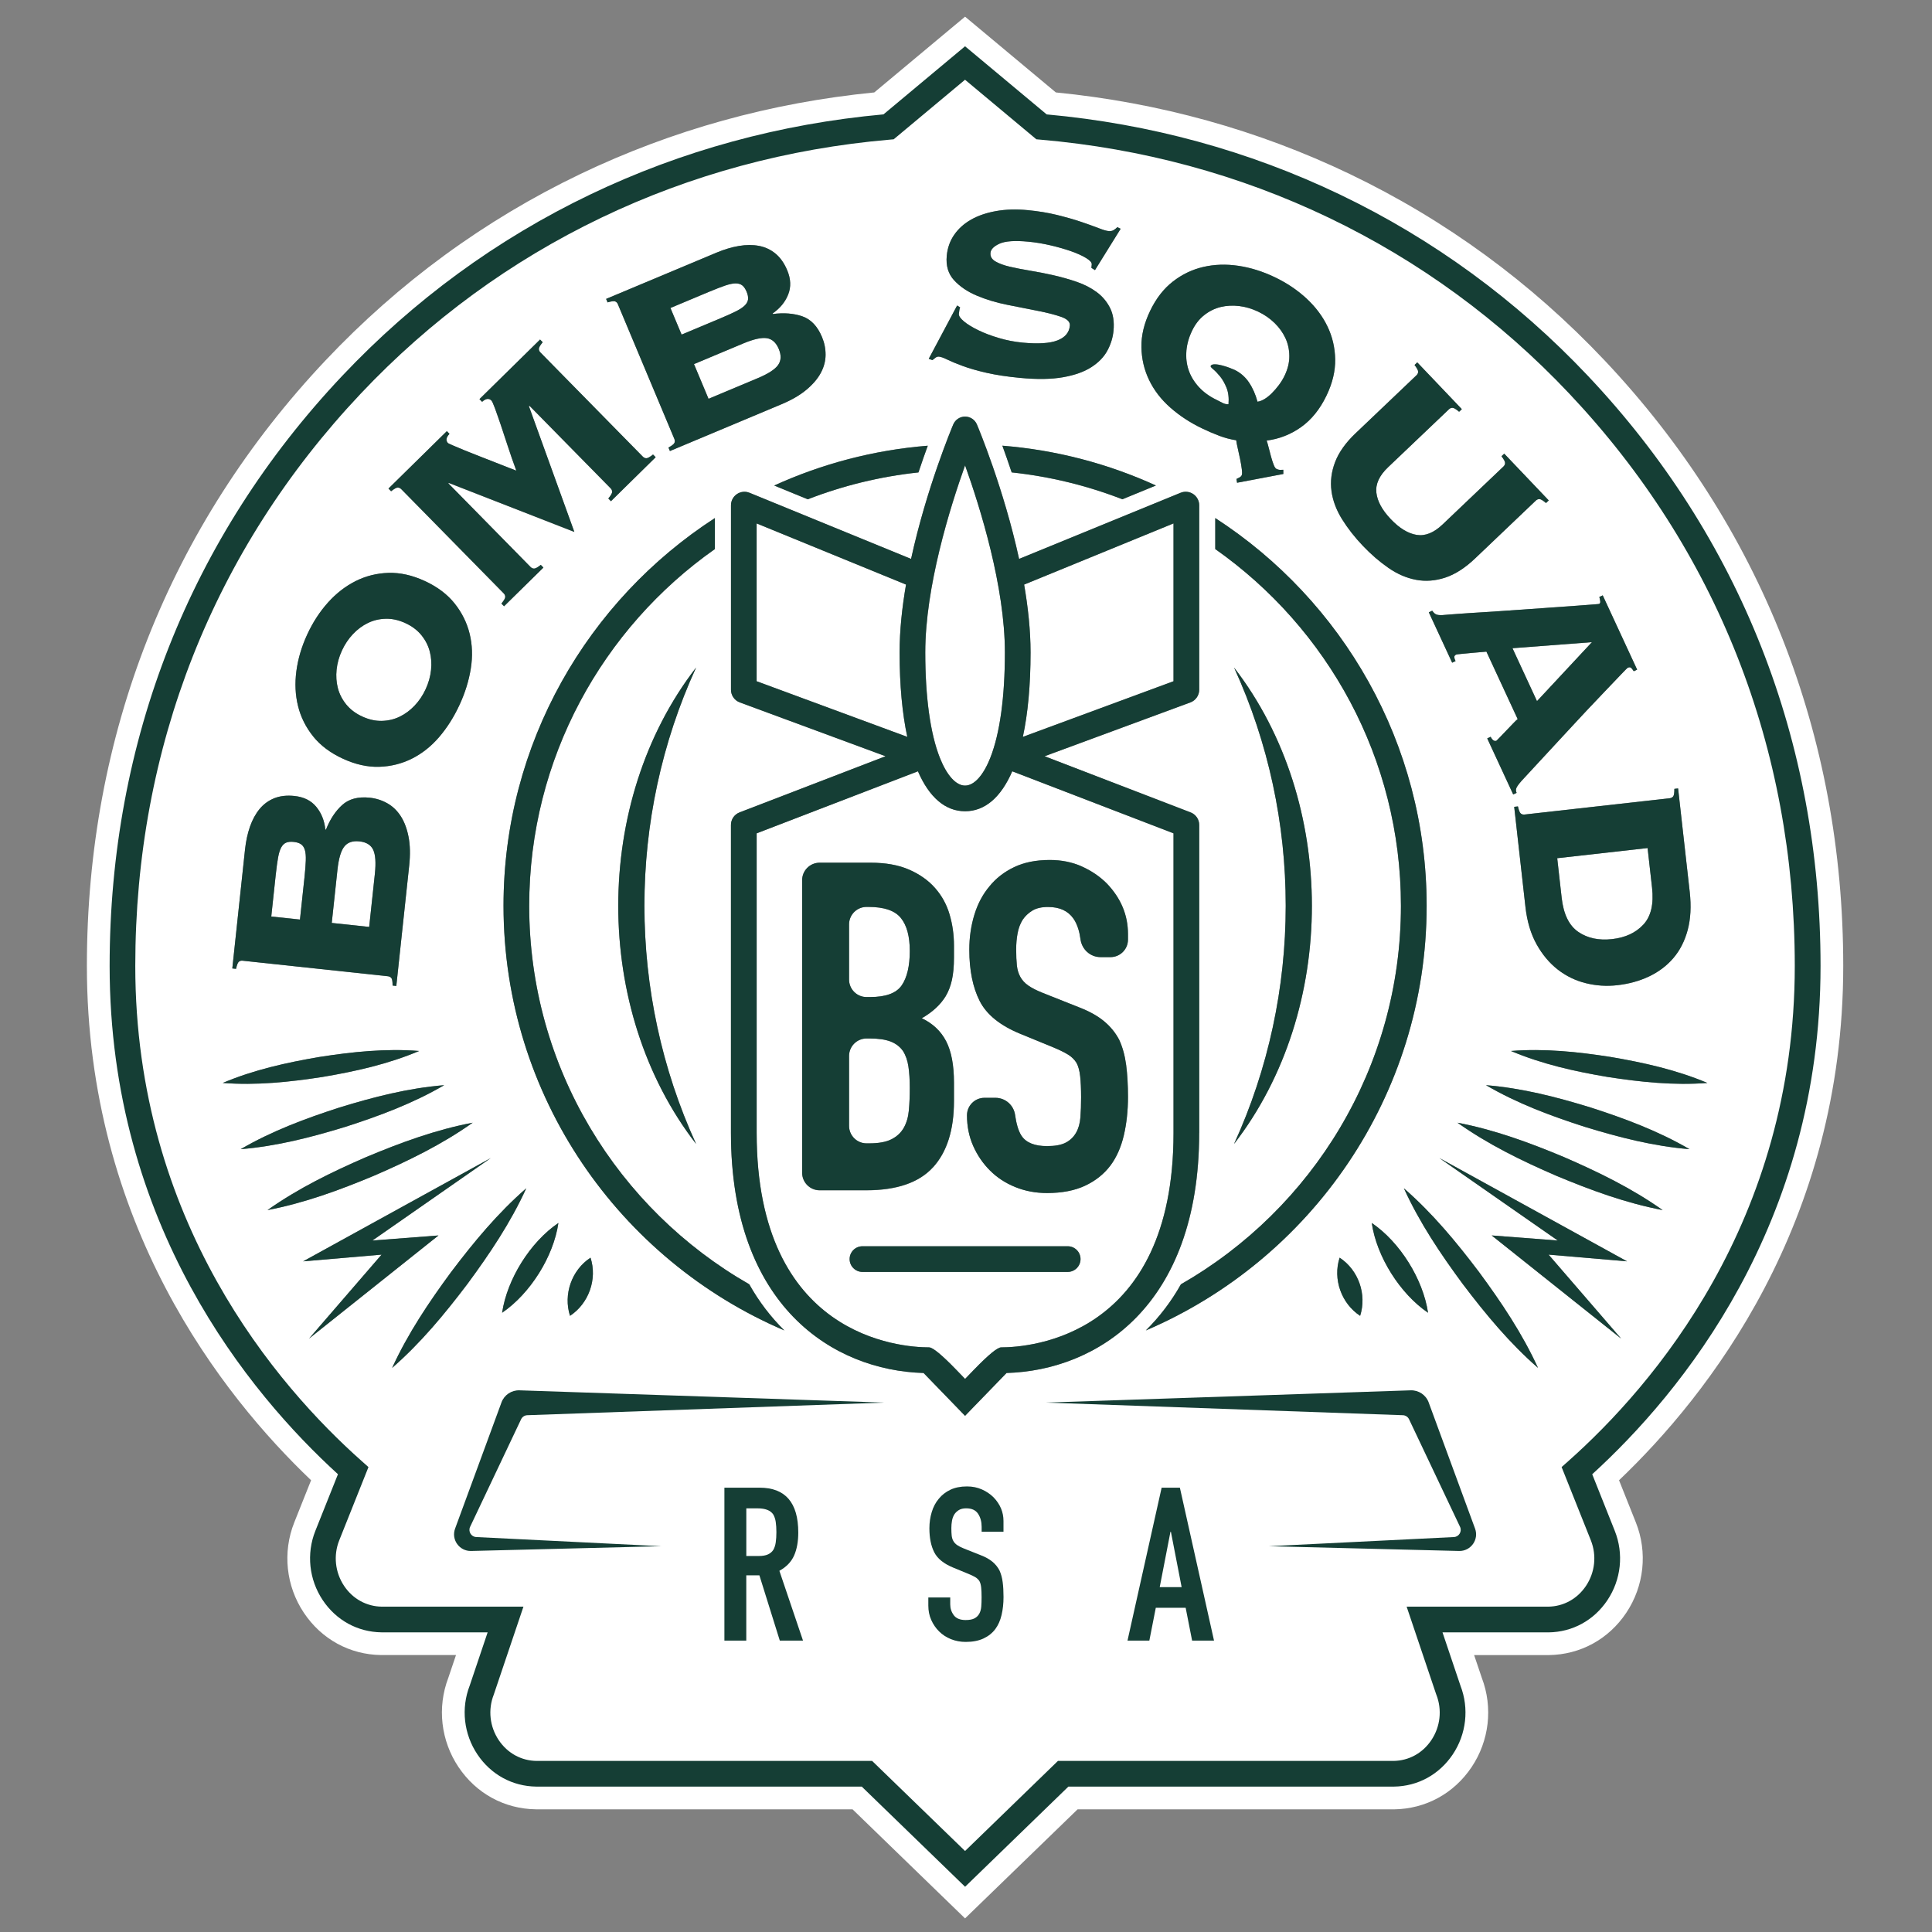 <?xml version="1.0" encoding="UTF-8"?>
<svg id="Layer_1" data-name="Layer 1" xmlns="http://www.w3.org/2000/svg" viewBox="0 0 595.28 595.28">
  <rect x="0" y="0" width="595.28" height="595.28" fill="#808080" stroke="none"/>
  <defs>
    <style>
      .cls-1 {
        fill: #153e35;
      }

      .cls-1, .cls-2 {
        stroke-width: 0px;
      }

      .cls-2 {
        fill: #fff;
      }
    </style>
  </defs>
  <path class="cls-2" d="M267.85,352.29c2.93,0,5.22-.42,6.87-1.28,1.65-.85,2.91-2.03,3.76-3.54.85-1.51,1.37-3.31,1.56-5.39.19-2.08.28-4.35.28-6.8s-.14-4.77-.42-6.66c-.29-1.89-.85-3.5-1.7-4.82-.95-1.32-2.22-2.29-3.83-2.9-1.61-.61-3.73-.92-6.38-.92h-.99c-2.97,0-5.39,2.41-5.39,5.39v21.54c0,2.97,2.41,5.39,5.39,5.39h.85Z"/>
  <path class="cls-2" d="M267,307.21h1.13c4.82,0,8.06-1.2,9.71-3.61,1.65-2.41,2.48-5.93,2.48-10.56s-.92-7.93-2.76-10.2c-1.84-2.27-5.18-3.4-9.99-3.4h-.57c-2.97,0-5.39,2.41-5.39,5.39v17.01c0,2.97,2.41,5.39,5.39,5.39Z"/>
  <path class="cls-2" d="M277.18,201.03c0-6.78.77-13.9,1.98-20.91l-46.03-18.84v48.62l46.42,17.14c-1.55-7.2-2.37-15.93-2.37-26.01Z"/>
  <path class="cls-2" d="M297.36,242.05c2.8,0,5.63-3.14,7.79-8.6,2.93-7.43,4.48-18.64,4.48-32.42,0-20.22-7.57-44.51-12.26-57.63-4.7,13.13-12.26,37.41-12.26,57.63,0,13.78,1.55,24.98,4.48,32.42,2.15,5.47,4.99,8.6,7.79,8.6Z"/>
  <path class="cls-2" d="M361.58,209.9v-48.63l-46.03,18.85c1.21,7,1.98,14.13,1.98,20.91,0,10.08-.82,18.82-2.37,26.01l46.42-17.14Z"/>
  <path class="cls-2" d="M222.13,98.01c1.9-.8,3.46-1.5,4.67-2.11,1.21-.61,2.11-1.22,2.7-1.81s.92-1.22.99-1.88c.07-.66-.08-1.43-.45-2.33-.37-.89-.82-1.54-1.34-1.95-.52-.41-1.2-.61-2.04-.61-.84,0-1.9.22-3.18.65-1.29.43-2.88,1.05-4.78,1.85l-12.12,5.08,3.44,8.2,12.12-5.08Z"/>
  <path class="cls-2" d="M213.83,112.18l4.48,10.69,15.15-6.35c3.21-1.35,5.3-2.69,6.27-4.04.97-1.35,1.05-3.01.22-4.97-.82-1.96-2.05-3.07-3.7-3.32-1.64-.25-4.07.29-7.28,1.64l-15.15,6.35Z"/>
  <path class="cls-2" d="M93.82,270.26c.22-2.05.35-3.75.4-5.11.05-1.36-.05-2.43-.28-3.24-.24-.8-.63-1.39-1.17-1.78-.54-.38-1.29-.62-2.25-.73-.96-.1-1.75-.02-2.36.23-.61.26-1.12.76-1.52,1.49-.4.73-.72,1.77-.96,3.1-.24,1.33-.47,3.03-.69,5.08l-1.4,13.07,8.84.94,1.4-13.07Z"/>
  <path class="cls-2" d="M369.37,119.24c1.45,1.59,3.28,2.91,5.49,3.97.52.25,1.11.55,1.76.9.65.35,1.28.49,1.89.42.16-1.97-.05-3.67-.62-5.08-.58-1.41-1.25-2.58-2.01-3.51-.77-.93-1.46-1.65-2.07-2.16-.62-.51-.88-.85-.8-1.02.17-.34.58-.52,1.26-.51.68,0,1.43.12,2.25.34.82.22,1.6.47,2.32.74.72.28,1.23.48,1.52.62,1.8.86,3.27,2.14,4.43,3.84,1.15,1.7,2.03,3.69,2.65,5.98.69-.1,1.41-.38,2.17-.83.76-.46,1.51-1.06,2.26-1.81.75-.75,1.47-1.58,2.16-2.5.69-.92,1.29-1.9,1.79-2.95.97-2.03,1.45-4.04,1.43-6.01-.02-1.97-.42-3.81-1.21-5.51-.79-1.7-1.91-3.25-3.34-4.65-1.44-1.4-3.11-2.56-5.03-3.48-1.92-.92-3.87-1.5-5.86-1.74-1.99-.24-3.9-.14-5.72.3-1.82.45-3.5,1.27-5.05,2.49-1.55,1.22-2.81,2.84-3.78,4.86-.97,2.03-1.55,4.08-1.73,6.17-.18,2.09.05,4.06.69,5.94.64,1.87,1.68,3.6,3.14,5.19Z"/>
  <path class="cls-2" d="M115.5,269.27c.37-3.46.2-5.94-.52-7.44-.71-1.5-2.13-2.37-4.24-2.59-2.11-.23-3.68.32-4.69,1.64-1.02,1.32-1.71,3.7-2.08,7.16l-1.75,16.33,11.53,1.23,1.75-16.33Z"/>
  <path class="cls-2" d="M486.29,287.12c2.84,1.95,6.31,2.69,10.41,2.23,4.09-.46,7.31-1.96,9.66-4.49,2.34-2.53,3.23-6.33,2.66-11.38l-1.37-12.19-27.84,3.13,1.37,12.19c.57,5.06,2.27,8.56,5.12,10.51Z"/>
  <path class="cls-2" d="M106.69,217.06c1.25,1.53,2.89,2.77,4.94,3.71,2.05.94,4.06,1.39,6.03,1.34,1.97-.05,3.8-.48,5.49-1.3,1.69-.82,3.22-1.95,4.6-3.41,1.38-1.45,2.52-3.15,3.41-5.08.89-1.93,1.44-3.89,1.65-5.89.21-1.99.08-3.9-.4-5.72-.47-1.81-1.33-3.49-2.58-5.02-1.24-1.53-2.89-2.77-4.94-3.71-2.05-.94-4.06-1.39-6.03-1.34-1.97.05-3.8.48-5.49,1.3-1.69.82-3.22,1.95-4.6,3.41-1.38,1.46-2.52,3.15-3.41,5.08s-1.44,3.89-1.65,5.89c-.21,2-.08,3.9.4,5.72.48,1.82,1.34,3.49,2.58,5.02Z"/>
  <path class="cls-2" d="M483.52,121.27c-21.36-22.63-46.28-40.86-74.07-54.18-27.68-13.27-57.59-21.36-88.88-24.06l-1.24-.11-21.98-18.35-21.98,18.35-1.24.11c-31.29,2.7-61.19,10.79-88.88,24.06-27.78,13.32-52.7,31.54-74.07,54.18-45.46,48.16-69.49,109.14-69.49,176.36,0,78.78,43.71,129.4,69.77,152.55l2.08,1.85-9.01,22.58c-1.84,4.62-1.28,9.86,1.5,14.03,2.68,4.01,6.92,6.34,11.64,6.4h.29s43.32,0,43.32,0l-9.14,27.12c-1.82,4.63-1.24,9.87,1.55,14.02,2.69,4,6.93,6.33,11.65,6.39h.29s103.1,0,103.1,0l28.63,27.75,28.62-27.75h103.38c4.73-.06,8.98-2.39,11.66-6.39,2.79-4.15,3.37-9.39,1.55-14.02l-.07-.18-9.08-26.94h43.6c4.74-.06,8.98-2.4,11.66-6.4,2.78-4.16,3.34-9.4,1.5-14.03l-9.01-22.58,2.08-1.85c26.05-23.16,69.76-73.77,69.76-152.55,0-67.21-24.03-128.2-69.49-176.36ZM515.53,245.39c.26-.32.38-1.1.37-2.33l1.15-.13,3.58,31.88c.5,4.42.29,8.33-.63,11.74-.91,3.41-2.39,6.3-4.42,8.66-2.04,2.37-4.53,4.25-7.48,5.65-2.95,1.4-6.22,2.3-9.81,2.7-3.26.37-6.48.16-9.65-.62-3.17-.78-6.05-2.17-8.64-4.18-2.59-2.01-4.78-4.62-6.56-7.82-1.79-3.2-2.93-7.05-3.43-11.52l-3.46-30.82,1.15-.13c.26,1.2.56,1.93.88,2.19s.7.36,1.15.31l44.74-5.02c.45-.05.8-.24,1.06-.56ZM526.08,333.68c-10.39.8-20.57-.28-30.76-1.85-10.17-1.72-20.17-3.94-29.76-8,10.39-.81,20.57.26,30.76,1.85,10.17,1.74,20.17,3.95,29.76,8ZM485.21,186.68c2.19-.16,3.98-.3,5.35-.4,1.37-.1,2.09-.17,2.15-.19.29-.14.41-.42.35-.85-.06-.43-.16-.87-.28-1.3l1.05-.49,10.6,22.88-1.05.49c-.28-.44-.54-.78-.79-1.02-.25-.24-.61-.25-1.08-.03-.12.05-.75.68-1.89,1.89-1.15,1.21-2.64,2.77-4.48,4.69-1.84,1.92-3.92,4.11-6.23,6.56-2.31,2.45-4.65,4.98-7.03,7.57-2.38,2.59-4.71,5.11-6.99,7.55-2.28,2.44-4.31,4.64-6.1,6.6-.84.96-1.35,1.67-1.56,2.16-.2.48-.18.99.06,1.51l-1.05.49-8-17.27,1.05-.49c.57,1.08,1.18,1.48,1.82,1.18.06-.03.38-.36.98-.99.59-.63,1.26-1.33,2.01-2.1.74-.77,1.45-1.51,2.12-2.21.67-.7,1.13-1.15,1.4-1.34l-9.63-20.78c-1.85.15-3.35.28-4.51.39-1.16.11-2.08.2-2.75.26-.68.06-1.17.12-1.47.15-.3.03-.51.08-.63.13-.29.14-.47.34-.52.61-.05.27.07.73.37,1.37l-1.05.49-7.19-15.52,1.05-.49c.41.59.82.97,1.22,1.14.4.17,1.02.24,1.85.21.35-.02,1.27-.09,2.77-.22,1.5-.13,3.41-.27,5.72-.41,2.31-.15,4.88-.31,7.71-.48,2.83-.18,5.7-.37,8.62-.59,2.92-.22,5.77-.42,8.56-.61,2.79-.19,5.28-.37,7.47-.53ZM417.69,133.47l18.75-17.86c.33-.31.49-.67.5-1.08.01-.41-.36-1.1-1.11-2.08l.84-.8,13.73,14.41-.84.8c-.94-.8-1.61-1.2-2.02-1.21-.41-.01-.78.14-1.11.45l-18.75,17.85c-2.71,2.58-3.91,5.19-3.61,7.84.3,2.65,1.78,5.37,4.45,8.17,2.67,2.8,5.31,4.41,7.95,4.84,2.63.43,5.3-.64,8.01-3.22l18.75-17.85c.33-.31.49-.67.5-1.08.01-.41-.36-1.1-1.11-2.08l.84-.8,13.72,14.41-.84.8c-.94-.8-1.61-1.2-2.02-1.21-.41-.01-.78.14-1.11.45l-18.75,17.86c-3.08,2.93-6.15,4.89-9.2,5.89-3.05,1-6.04,1.22-8.97.67-2.93-.55-5.75-1.77-8.49-3.66-2.73-1.89-5.37-4.16-7.9-6.82-2.53-2.66-4.67-5.4-6.43-8.22-1.75-2.82-2.83-5.71-3.24-8.66-.41-2.95-.04-5.92,1.11-8.92,1.14-3,3.26-5.97,6.33-8.9ZM353.04,409.93c4.22-4.18,7.84-8.91,10.82-14.22,40.47-23.16,67.79-66.77,67.79-116.64,0-45.39-22.64-85.58-57.21-109.9v-9.56c39.16,25.36,65.13,69.43,65.13,119.46,0,58.67-35.71,109.14-86.53,130.85ZM440,404.48c-8.65-5.88-15.84-17.3-17.34-27.66,8.67,5.86,15.81,17.31,17.34,27.66ZM419.08,405.43c-5.79-3.82-8.46-11.31-6.32-17.92,5.82,3.8,8.44,11.32,6.32,17.92ZM380.23,205.68c31.96,41.32,32,105.48,0,146.79,21.21-46.35,21.25-100.45,0-146.79ZM354.36,95.81c1.84-3.83,4.18-6.85,7.02-9.06,2.84-2.21,5.97-3.71,9.39-4.5,3.41-.79,7.01-.91,10.78-.35,3.77.56,7.51,1.73,11.23,3.51,3.72,1.78,6.97,3.97,9.77,6.56,2.79,2.59,4.95,5.46,6.47,8.62,1.52,3.16,2.31,6.54,2.37,10.14.06,3.6-.83,7.32-2.67,11.15-2.01,4.18-4.61,7.42-7.81,9.7-3.2,2.29-6.75,3.68-10.63,4.17.18.52.39,1.24.62,2.17.23.93.47,1.85.72,2.75.24.9.51,1.73.8,2.47.29.74.57,1.19.86,1.33.41.19.77.3,1.08.31.32,0,.66,0,1.04-.04l.02,1.3-14.26,2.7-.19-1.16c.29-.15.59-.31.92-.47.33-.16.56-.39.7-.68.14-.29.15-.91.03-1.86-.12-.95-.29-2-.53-3.15-.24-1.15-.48-2.25-.72-3.29-.25-1.05-.41-1.87-.47-2.48-1.73-.26-3.48-.72-5.23-1.38-1.75-.66-3.5-1.41-5.24-2.25-3.72-1.78-6.99-3.92-9.83-6.43-2.84-2.5-5.02-5.33-6.54-8.49-1.52-3.16-2.31-6.54-2.37-10.14-.06-3.6.83-7.32,2.67-11.15ZM356.16,149.6l-10.34,4.24c-10.77-4.18-22.2-7.01-34.1-8.28-1.03-3.1-2.01-5.87-2.87-8.23,16.75,1.35,32.69,5.61,47.32,12.27ZM297.01,99.03c1.11.92,2.58,1.81,4.4,2.7,1.82.89,3.93,1.68,6.32,2.4,2.39.71,4.84,1.19,7.34,1.43,4.81.46,8.39.23,10.74-.68,2.35-.91,3.63-2.42,3.83-4.54.11-1.15-.79-2.07-2.7-2.73-1.91-.67-4.33-1.29-7.25-1.85-2.92-.57-6.07-1.19-9.43-1.87-3.37-.68-6.48-1.62-9.34-2.83-2.86-1.21-5.19-2.79-6.97-4.74-1.79-1.95-2.54-4.46-2.24-7.54.23-2.44,1-4.6,2.32-6.48,1.31-1.88,3.04-3.43,5.2-4.65,2.15-1.22,4.71-2.09,7.67-2.62,2.96-.53,6.21-.62,9.73-.29,3.27.31,6.3.81,9.08,1.49,2.78.69,5.24,1.39,7.37,2.11,2.13.72,3.91,1.36,5.35,1.92,1.43.56,2.47.87,3.11.93.64.06,1.17-.03,1.58-.29.41-.25.79-.55,1.15-.91l1.02.49-7.91,12.74-1.1-.69.1-1.06c.05-.58-.52-1.23-1.71-1.96-1.19-.73-2.73-1.42-4.6-2.09-1.88-.66-3.99-1.27-6.33-1.82-2.34-.55-4.64-.93-6.88-1.14-4.17-.4-7.13-.19-8.89.61-1.76.8-2.69,1.75-2.79,2.84-.11,1.09.4,1.96,1.5,2.62,1.1.65,2.57,1.2,4.41,1.63,1.83.43,3.93.84,6.29,1.23,2.36.39,4.77.86,7.24,1.42,2.47.56,4.86,1.24,7.18,2.04,2.32.8,4.35,1.86,6.11,3.15,1.75,1.3,3.12,2.92,4.1,4.85.98,1.94,1.34,4.29,1.08,7.04-.2,2.12-.83,4.16-1.89,6.13-1.06,1.97-2.71,3.67-4.95,5.11-2.24,1.44-5.15,2.47-8.74,3.1-3.59.63-7.98.7-13.17.2-4.04-.38-7.5-.91-10.38-1.57s-5.32-1.36-7.32-2.1c-2-.74-3.57-1.39-4.72-1.95-1.14-.56-2-.87-2.58-.93-.39-.04-.73.06-1.05.29-.31.23-.65.49-1,.78l-1.13-.4,8.75-16.44.92.57c-.17.37-.29,1.04-.38,2-.06.64.46,1.42,1.57,2.33ZM285.86,137.33c-.86,2.36-1.84,5.13-2.87,8.23-11.9,1.27-23.33,4.1-34.1,8.28l-10.34-4.24c14.62-6.67,30.56-10.93,47.32-12.27ZM220.71,77.87c2.44-1.02,4.76-1.72,6.98-2.09,2.22-.37,4.28-.38,6.17-.02,1.9.36,3.59,1.15,5.08,2.37,1.49,1.23,2.7,2.94,3.62,5.14,1.12,2.67,1.22,5.16.3,7.47-.92,2.31-2.51,4.25-4.78,5.83l.07.18c3.38-.44,6.39-.2,9.05.71,2.65.92,4.68,3.03,6.07,6.36.75,1.78,1.12,3.62,1.11,5.51-.01,1.89-.49,3.73-1.45,5.53-.96,1.8-2.43,3.53-4.42,5.2-1.99,1.67-4.56,3.17-7.7,4.49l-34.39,14.42-.45-1.07c1.08-.59,1.7-1.08,1.85-1.46.16-.38.15-.78-.03-1.19l-17.41-41.52c-.17-.42-.45-.7-.83-.86-.38-.16-1.16-.05-2.34.3l-.45-1.07,33.95-14.23ZM214.48,352.47c-32-41.31-31.96-105.47,0-146.79-21.25,46.34-21.21,100.44,0,146.79ZM163.06,279.07c0,49.87,27.33,93.48,67.8,116.64,2.98,5.3,6.59,10.04,10.82,14.22-50.82-21.71-86.53-72.19-86.53-130.85,0-50.03,25.97-94.1,65.13-119.46v9.56c-34.57,24.32-57.21,64.52-57.21,109.9ZM175.63,405.43c-2.12-6.61.5-14.12,6.32-17.92,2.15,6.61-.52,14.1-6.32,17.92ZM172.05,376.82c-1.5,10.36-8.69,21.77-17.34,27.66,1.53-10.35,8.67-21.79,17.34-27.66ZM137.67,132.86l.81.83c-1.06,1.13-1.2,2.09-.44,2.87.05.05.54.28,1.5.7.95.42,2.14.92,3.57,1.5,1.43.58,2.98,1.2,4.66,1.85,1.68.65,3.29,1.28,4.83,1.89,1.54.61,2.9,1.14,4.09,1.61,1.18.47,1.97.77,2.38.91-.93-2.51-1.8-5-2.6-7.47s-1.54-4.72-2.23-6.75c-.69-2.03-1.28-3.71-1.77-5.04-.49-1.33-.85-2.1-1.07-2.33-.77-.78-1.72-.65-2.87.39l-.81-.83,18.67-18.36.81.83c-.78.95-1.18,1.63-1.18,2.04,0,.41.15.78.47,1.1l31.56,32.11c.32.32.68.48,1.09.49.41,0,1.1-.38,2.06-1.14l.81.83-13.78,13.55-.81-.83c.78-.95,1.18-1.63,1.18-2.04,0-.41-.15-.77-.47-1.1l-24.93-25.35h-.27s14.02,38.79,14.02,38.79l-38.68-15.09-.14.13,25.33,25.77c.32.32.68.48,1.09.49.41,0,1.1-.38,2.06-1.14l.81.83-12.13,11.92-.81-.83c.78-.95,1.18-1.63,1.18-2.04,0-.41-.15-.78-.47-1.1l-31.56-32.11c-.32-.32-.68-.48-1.09-.49-.41,0-1.1.38-2.06,1.14l-.81-.83,17.98-17.68ZM91.32,206.78c.5-3.78,1.61-7.54,3.34-11.28,1.73-3.74,3.86-7.03,6.41-9.86,2.55-2.83,5.39-5.03,8.52-6.6,3.14-1.57,6.5-2.41,10.1-2.52,3.6-.11,7.33.72,11.19,2.5,3.86,1.78,6.92,4.08,9.17,6.89,2.25,2.81,3.8,5.92,4.64,9.32.84,3.4.97,6.97.38,10.71-.59,3.74-1.74,7.48-3.47,11.22-1.73,3.74-3.82,7.05-6.28,9.93-2.46,2.87-5.26,5.09-8.39,6.66-3.13,1.57-6.5,2.41-10.1,2.52-3.6.11-7.33-.72-11.19-2.5-3.86-1.78-6.92-4.07-9.17-6.89-2.25-2.81-3.8-5.92-4.64-9.32-.84-3.4-1.01-6.99-.51-10.77ZM75.49,261.79c.28-2.62.79-5,1.54-7.12.75-2.12,1.73-3.93,2.96-5.42,1.23-1.49,2.74-2.59,4.53-3.31,1.79-.71,3.87-.95,6.24-.69,2.88.31,5.11,1.42,6.69,3.34,1.58,1.92,2.51,4.25,2.8,7l.19.02c1.25-3.17,2.91-5.7,4.99-7.58,2.08-1.88,4.91-2.63,8.5-2.25,1.92.2,3.71.77,5.36,1.69,1.65.92,3.03,2.24,4.15,3.94,1.11,1.71,1.92,3.83,2.43,6.38.51,2.55.58,5.52.21,8.91l-3.97,37.08-1.15-.12c0-1.23-.13-2.01-.38-2.32-.26-.32-.61-.5-1.06-.55l-44.77-4.79c-.45-.05-.83.06-1.15.31-.32.26-.61.99-.87,2.19l-1.15-.12,3.91-36.6ZM98.39,325.68c10.19-1.59,20.38-2.67,30.76-1.85-9.59,4.06-19.59,6.28-29.76,8-10.19,1.58-20.38,2.65-30.76,1.85,9.6-4.05,19.6-6.26,29.76-8ZM104.57,341.25c10.56-3.25,21.18-5.99,32.29-6.89-9.62,5.62-19.91,9.45-30.42,12.83-10.56,3.24-21.19,5.98-32.29,6.89,9.63-5.61,19.91-9.44,30.42-12.83ZM112.81,356.52c10.64-4.46,21.41-8.42,32.83-10.6-9.49,6.73-19.8,11.74-30.39,16.33-10.65,4.45-21.41,8.41-32.83,10.6,9.49-6.72,19.81-11.73,30.39-16.33ZM95.23,412.43l22.33-25.85-24.17,2.07,57.83-31.83-36.48,25.42,20.36-1.57-39.87,31.77ZM120.83,421.47c4.86-10.63,11.29-20.2,18.17-29.53,6.99-9.25,14.34-18.13,23.16-25.81-4.85,10.63-11.28,20.2-18.17,29.53-7,9.24-14.35,18.13-23.16,25.81ZM300.2,433.3l-2.84,2.94-2.84-2.94c-3.25-3.37-7.87-8.13-9.94-10.26-27.77-.79-59.35-20.49-59.35-73.97v-94.89c0-1.72,1.03-3.24,2.64-3.86l45-17.31-44.92-16.59c-1.62-.6-2.71-2.16-2.71-3.89v-56.85c0-1.39.69-2.68,1.84-3.45,1.15-.77,2.61-.92,3.89-.39l49.76,20.37c4.71-21.64,12.53-40.32,13-41.44.62-1.46,2.05-2.41,3.64-2.41s3.02.95,3.64,2.41c.47,1.11,8.29,19.8,13,41.44l49.77-20.38c1.28-.53,2.74-.38,3.89.4s1.84,2.06,1.84,3.45v56.85c0,1.72-1.08,3.29-2.7,3.89l-44.94,16.59,44.98,17.3c1.63.64,2.66,2.15,2.66,3.87v94.89c0,53.48-31.59,73.18-59.35,73.97-2.07,2.13-6.69,6.9-9.94,10.26ZM450.72,395.66c-6.88-9.33-13.31-18.9-18.17-29.53,8.82,7.67,16.17,16.56,23.16,25.81,6.87,9.34,13.3,18.91,18.17,29.53-8.81-7.68-16.16-16.57-23.16-25.81ZM499.48,412.43l-39.87-31.77,20.36,1.57-36.48-25.42,57.83,31.83-24.17-2.07,22.33,25.85ZM479.46,362.25c-10.59-4.58-20.9-9.6-30.39-16.33,11.42,2.18,22.19,6.14,32.83,10.6,10.58,4.59,20.9,9.61,30.39,16.33-11.42-2.19-22.19-6.15-32.83-10.6ZM488.28,347.19c-10.52-3.38-20.8-7.21-30.42-12.83,11.1.9,21.73,3.64,32.29,6.89,10.51,3.39,20.79,7.23,30.42,12.83-11.1-.91-21.73-3.66-32.29-6.89Z"/>
  <polygon class="cls-2" points="473.57 216.03 490.5 197.86 466.02 199.73 473.57 216.03"/>
  <path class="cls-2" d="M361.58,256.76l-49.69-19.11c-3.45,7.97-8.39,12.31-14.53,12.31s-11.08-4.34-14.53-12.31l-49.69,19.11v92.31c0,62.84,44.26,66.07,53.13,66.08q1.7,0,8.4,6.93l2.69,2.79,2.69-2.79q6.71-6.93,8.41-6.93c8.87-.01,53.12-3.24,53.12-66.08v-92.31ZM247.16,361.36v-90.14c0-2.97,2.41-5.39,5.39-5.39h15.73c4.63,0,8.58.71,11.83,2.13,3.26,1.42,5.93,3.31,8.01,5.67,2.08,2.36,3.57,5.08,4.47,8.15.9,3.07,1.35,6.26,1.35,9.57v3.69c0,2.74-.21,5.06-.64,6.95-.43,1.89-1.07,3.54-1.91,4.96-1.61,2.64-4.07,4.91-7.37,6.8,3.4,1.61,5.9,3.97,7.51,7.09,1.61,3.12,2.41,7.37,2.41,12.76v5.67c0,8.88-2.15,15.69-6.45,20.41-4.3,4.72-11.17,7.09-20.62,7.09h-14.31c-2.97,0-5.39-2.41-5.39-5.39ZM328.97,391.9h-63.23c-2.18,0-3.96-1.77-3.96-3.96s1.77-3.95,3.96-3.95h63.23c2.18,0,3.96,1.77,3.96,3.95s-1.77,3.96-3.96,3.96ZM347.55,289.5c0,2.97-2.41,5.39-5.39,5.39h-3.07c-3.16,0-5.75-2.37-6.17-5.5-.29-2.15-.9-4.52-2.16-6.34-1.64-2.36-4.18-3.61-7.87-3.61-1.98,0-3.59.38-4.82,1.13-1.23.76-2.22,1.7-2.98,2.83-.76,1.23-1.28,2.62-1.56,4.18-.29,1.56-.43,3.19-.43,4.89,0,1.99.07,3.64.21,4.96.14,1.33.5,2.5,1.06,3.54.57,1.04,1.39,1.94,2.48,2.69,1.09.76,2.58,1.51,4.47,2.27l11.06,4.39c3.21,1.23,5.81,2.67,7.79,4.32,1.99,1.65,3.54,3.57,4.68,5.74,1.04,2.27,1.75,4.85,2.13,7.73.38,2.88.57,6.17.57,9.85,0,4.25-.43,8.2-1.28,11.84-.85,3.64-2.22,6.73-4.11,9.28-1.99,2.64-4.58,4.72-7.8,6.23-3.21,1.51-7.13,2.27-11.76,2.27-3.5,0-6.76-.62-9.78-1.84-3.03-1.23-5.62-2.93-7.79-5.1-2.18-2.17-3.9-4.7-5.18-7.58-1.28-2.88-1.91-6.03-1.91-9.43,0-2.97,2.41-5.39,5.39-5.39h3.38c3.07,0,5.64,2.27,6.06,5.31.31,2.27.9,4.76,1.97,6.38,1.45,2.2,4.18,3.19,7.87,3.19,2.46,0,4.37-.35,5.74-1.06,1.37-.71,2.43-1.72,3.19-3.05.76-1.32,1.2-2.9,1.35-4.75.14-1.84.21-3.9.21-6.17,0-2.64-.1-4.82-.29-6.52-.19-1.7-.57-3.07-1.13-4.11-.66-1.04-1.54-1.89-2.62-2.55-1.09-.66-2.53-1.37-4.32-2.13l-10.35-4.25c-6.23-2.55-10.41-5.93-12.54-10.13-2.12-4.2-3.19-9.47-3.19-15.8,0-3.78.52-7.37,1.56-10.77,1.04-3.4,2.6-6.33,4.68-8.79,1.99-2.45,4.51-4.41,7.58-5.88,3.07-1.46,6.73-2.2,10.98-2.2,3.59,0,6.88.66,9.85,1.98,2.98,1.33,5.55,3.07,7.72,5.25,4.35,4.53,6.52,9.73,6.52,15.59v1.7Z"/>
  <g>
    <path class="cls-1" d="M264.1,554h-98.89c-8.56-.11-16.2-4.28-21-11.44-4.84-7.21-5.87-16.31-2.77-24.38l3.94-11.71h-27.83c-8.57-.11-16.21-4.3-21.01-11.48-4.87-7.29-5.85-16.49-2.61-24.6l6.06-15.2c-26.86-25.05-69.71-77.57-69.71-157.55,0-70.18,25.11-133.88,72.61-184.2,22.33-23.66,48.38-42.71,77.44-56.64,28.23-13.53,58.67-21.92,90.48-24.93l26.55-22.16,26.56,22.16c31.81,3.01,62.25,11.4,90.48,24.93,29.05,13.93,55.11,32.98,77.44,56.64,47.5,50.32,72.61,114.01,72.61,184.2,0,79.98-42.85,132.5-69.71,157.55l6.06,15.2c3.24,8.11,2.26,17.31-2.61,24.6-4.8,7.18-12.45,11.37-20.98,11.48h-27.86s3.94,11.71,3.94,11.71c3.1,8.07,2.07,17.18-2.77,24.38-4.81,7.16-12.46,11.33-20.98,11.44h-98.92s-33.25,32.23-33.25,32.23l-33.26-32.23ZM270.15,539.08l27.21,26.37,27.2-26.37h104.8c3.51-.05,6.72-1.81,8.76-4.84,2.15-3.2,2.59-7.23,1.2-10.79l-.13-.35-10.63-31.55h48.47c3.51-.05,6.72-1.81,8.75-4.85,2.14-3.2,2.57-7.23,1.16-10.78l-9.92-24.87,3.91-3.48c25.62-22.77,68.59-72.53,68.59-149.94,0-66.3-23.7-126.46-68.53-173.96-21.07-22.32-45.64-40.29-73.04-53.42-27.31-13.09-56.8-21.07-87.67-23.73l-2.34-.2-20.58-17.18-20.58,17.18-2.34.2c-30.87,2.66-60.37,10.65-87.67,23.73-27.39,13.13-51.97,31.1-73.04,53.42-44.83,47.5-68.53,107.65-68.53,173.96,0,77.42,42.97,127.17,68.59,149.94l3.91,3.48-9.92,24.87c-1.42,3.55-.98,7.58,1.16,10.78,2.03,3.04,5.23,4.8,8.77,4.85h48.45s-10.73,31.82-10.73,31.82l-.03.08c-1.4,3.56-.95,7.59,1.2,10.79,2.04,3.03,5.24,4.79,8.79,4.84h103.35s1.42,0,1.42,0Z"/>
    <path class="cls-2" d="M297.35,14.26l25.15,20.99c31.79,2.89,62.19,11.19,90.38,24.7,28.66,13.74,54.37,32.54,76.41,55.88,46.87,49.66,71.65,112.52,71.65,181.8,0,79.82-43.13,131.78-70.35,156.61l6.95,17.44c2.81,7.04,1.96,15.03-2.27,21.36-4.15,6.21-10.75,9.83-18.12,9.92h-.4s-32.29,0-32.29,0l5.52,16.39c2.73,7.03,1.84,14.96-2.38,21.24-4.16,6.19-10.76,9.8-18.12,9.89h-.4s-99.89,0-99.89,0l-31.83,30.86-31.84-30.86h-100.31c-7.34-.1-13.94-3.7-18.1-9.9-4.22-6.28-5.11-14.22-2.38-21.24l5.52-16.39h-32.71c-7.35-.1-13.95-3.71-18.1-9.92-4.23-6.33-5.08-14.32-2.27-21.36l6.96-17.44c-27.23-24.83-70.35-76.79-70.35-156.61,0-69.27,24.78-132.14,71.65-181.8,22.03-23.34,47.74-42.14,76.41-55.88,28.18-13.51,58.58-21.81,90.38-24.7l25.14-20.99M117.96,495.04h43.32l-9.15,27.12c-1.82,4.63-1.24,9.87,1.55,14.02,2.69,4,6.93,6.33,11.65,6.39h.29s103.1,0,103.1,0l28.63,27.75,28.62-27.75h103.38c4.73-.06,8.98-2.39,11.66-6.39,2.79-4.15,3.37-9.39,1.55-14.02l-.07-.18-9.08-26.94h43.6c4.74-.06,8.98-2.4,11.66-6.4,2.78-4.16,3.34-9.4,1.5-14.03l-9.01-22.58,2.08-1.85c26.05-23.16,69.76-73.77,69.76-152.55,0-67.21-24.03-128.2-69.49-176.36-21.36-22.63-46.29-40.86-74.07-54.18-27.69-13.27-57.59-21.36-88.88-24.06l-1.24-.11-21.98-18.35-21.98,18.35-1.24.11c-31.29,2.7-61.19,10.79-88.88,24.06-27.78,13.32-52.7,31.54-74.07,54.18-45.46,48.16-69.49,109.14-69.49,176.36,0,78.78,43.71,129.4,69.77,152.55l2.08,1.85-9.01,22.58c-1.84,4.62-1.28,9.86,1.5,14.03,2.68,4.01,6.92,6.34,11.64,6.4h.29M297.35,5.14l-4.49,3.74-23.48,19.6c-31.84,3.14-62.3,11.6-90.58,25.15-29.44,14.11-55.84,33.42-78.47,57.39-48.12,50.98-73.56,115.51-73.56,186.6,0,79.59,41.72,132.4,69.08,158.47l-5.18,12.99c-3.66,9.18-2.56,19.59,2.95,27.84,5.45,8.16,14.14,12.91,23.83,13.03h.04s.05,0,.05,0h22.96s-2.37,7.02-2.37,7.02c-3.48,9.12-2.3,19.39,3.16,27.52,5.46,8.13,14.14,12.86,23.82,12.99h.05s.05,0,.05,0h97.47s29.8,28.89,29.8,28.89l4.87,4.72,4.87-4.72,29.8-28.88h97.11s.4,0,.4,0c9.73-.13,18.42-4.86,23.88-12.99,5.46-8.13,6.64-18.41,3.16-27.52l-2.37-7.02h22.6s.4,0,.4,0c9.74-.13,18.43-4.88,23.88-13.03,5.51-8.25,6.62-18.66,2.95-27.85l-5.18-12.99c27.36-26.07,69.08-78.88,69.08-158.47,0-71.09-25.44-135.62-73.56-186.6-22.63-23.97-49.03-43.28-78.47-57.39-28.29-13.56-58.75-22.01-90.58-25.15l-23.48-19.6-4.49-3.74h0ZM118,488.04h-.26c-2.39-.03-4.49-1.2-5.89-3.3-1.5-2.24-1.8-5.06-.82-7.54l9.01-22.58,1.82-4.56-3.67-3.26-2.08-1.85c-25.18-22.38-67.42-71.27-67.42-147.32,0-65.39,23.37-124.72,67.58-171.55,20.77-22.01,45-39.73,72-52.67,26.92-12.9,56.01-20.78,86.46-23.4l1.24-.11,2.19-.19,1.69-1.41,17.49-14.6,17.5,14.6,1.69,1.41,2.19.19,1.24.11c30.45,2.62,59.53,10.5,86.46,23.4,27.01,12.94,51.23,30.67,72,52.67,44.21,46.84,67.58,106.16,67.58,171.55,0,76.05-42.24,124.94-67.42,147.32l-2.08,1.85-3.67,3.26,1.82,4.56,9.01,22.58c.99,2.48.68,5.3-.82,7.54-1.39,2.08-3.48,3.25-5.89,3.29h-43.54s-9.75,0-9.75,0l3.11,9.23,9.08,26.94.03.09.03.09.07.18.03.07.03.07c.98,2.49.66,5.31-.84,7.56-1.4,2.08-3.49,3.25-5.91,3.29h-103.32s-2.84,0-2.84,0l-2.04,1.97-23.75,23.02-23.76-23.02-2.04-1.97h-106.16c-2.4-.03-4.5-1.2-5.91-3.29-1.51-2.24-1.82-5.07-.85-7.56l.06-.16.06-.16,9.15-27.12,3.11-9.24h-53.03Z"/>
  </g>
  <path class="cls-1" d="M374.44,159.62v9.56c34.57,24.32,57.21,64.52,57.21,109.9,0,49.87-27.33,93.48-67.79,116.64-2.98,5.3-6.59,10.04-10.82,14.22,50.82-21.71,86.53-72.19,86.53-130.85,0-50.03-25.97-94.1-65.13-119.46Z"/>
  <path class="cls-1" d="M248.89,153.84c10.77-4.18,22.2-7.01,34.1-8.28,1.03-3.1,2.01-5.87,2.87-8.23-16.75,1.35-32.69,5.61-47.32,12.27l10.34,4.24Z"/>
  <path class="cls-1" d="M220.27,159.62c-39.16,25.36-65.13,69.43-65.13,119.46,0,58.67,35.71,109.15,86.53,130.85-4.22-4.18-7.84-8.91-10.82-14.22-40.47-23.16-67.8-66.77-67.8-116.64,0-45.39,22.64-85.58,57.21-109.9v-9.56Z"/>
  <path class="cls-1" d="M311.72,145.55c11.9,1.27,23.33,4.1,34.1,8.28l10.34-4.24c-14.62-6.67-30.56-10.93-47.32-12.27.86,2.36,1.84,5.13,2.87,8.23Z"/>
  <path class="cls-1" d="M369.49,349.07v-94.89c0-1.72-1.04-3.24-2.66-3.87l-44.98-17.3,44.94-16.59c1.61-.6,2.7-2.17,2.7-3.89v-56.85c0-1.39-.69-2.67-1.84-3.45s-2.6-.92-3.89-.4l-49.77,20.38c-4.71-21.64-12.53-40.33-13-41.44-.62-1.46-2.05-2.41-3.64-2.41s-3.02.95-3.64,2.41c-.47,1.11-8.29,19.8-13,41.44l-49.76-20.37c-1.28-.53-2.74-.39-3.89.39-1.15.77-1.84,2.06-1.84,3.45v56.85c0,1.73,1.09,3.3,2.71,3.89l44.92,16.59-45,17.31c-1.6.63-2.64,2.14-2.64,3.86v94.89c0,53.48,31.58,73.18,59.35,73.97,2.07,2.13,6.69,6.9,9.94,10.26l2.84,2.94,2.84-2.94c3.25-3.37,7.87-8.13,9.94-10.26,27.77-.79,59.35-20.48,59.35-73.97ZM315.55,180.12l46.03-18.85v48.63l-46.42,17.14c1.55-7.2,2.37-15.93,2.37-26.01,0-6.78-.77-13.9-1.98-20.91ZM297.36,143.4c4.7,13.13,12.26,37.41,12.26,57.63,0,13.78-1.55,24.98-4.48,32.42-2.15,5.47-4.99,8.6-7.79,8.6s-5.63-3.14-7.79-8.6c-2.93-7.43-4.48-18.64-4.48-32.42,0-20.22,7.57-44.51,12.26-57.63ZM233.13,209.9v-48.62l46.03,18.84c-1.21,7-1.98,14.13-1.98,20.91,0,10.08.82,18.82,2.37,26.01l-46.42-17.14ZM308.46,415.15q-1.7,0-8.41,6.93l-2.69,2.79-2.69-2.79q-6.71-6.93-8.4-6.93c-8.87-.01-53.13-3.24-53.13-66.08v-92.31l49.69-19.11c3.45,7.97,8.39,12.31,14.53,12.31s11.08-4.34,14.53-12.31l49.69,19.11v92.31c0,62.84-44.26,66.07-53.12,66.08Z"/>
  <path class="cls-1" d="M287.48,359.66c4.3-4.72,6.45-11.53,6.45-20.41v-5.67c0-5.39-.8-9.64-2.41-12.76-1.61-3.12-4.11-5.48-7.51-7.09,3.31-1.89,5.76-4.16,7.37-6.8.85-1.42,1.49-3.07,1.91-4.96.42-1.89.64-4.2.64-6.95v-3.69c0-3.31-.45-6.5-1.35-9.57-.9-3.07-2.39-5.79-4.47-8.15-2.08-2.36-4.75-4.25-8.01-5.67-3.26-1.42-7.2-2.13-11.83-2.13h-15.73c-2.97,0-5.39,2.41-5.39,5.39v90.14c0,2.97,2.41,5.39,5.39,5.39h14.31c9.45,0,16.32-2.36,20.62-7.09ZM261.61,284.82c0-2.97,2.41-5.39,5.39-5.39h.57c4.82,0,8.15,1.13,9.99,3.4,1.84,2.27,2.76,5.67,2.76,10.2s-.83,8.15-2.48,10.56c-1.65,2.41-4.89,3.61-9.71,3.61h-1.13c-2.97,0-5.39-2.41-5.39-5.39v-17.01ZM261.61,346.9v-21.54c0-2.97,2.41-5.39,5.39-5.39h.99c2.65,0,4.77.31,6.38.92,1.61.61,2.88,1.58,3.83,2.9.85,1.32,1.42,2.93,1.7,4.82.28,1.89.42,4.11.42,6.66s-.1,4.73-.28,6.8c-.19,2.08-.71,3.88-1.56,5.39-.85,1.51-2.1,2.69-3.76,3.54-1.65.85-3.95,1.28-6.87,1.28h-.85c-2.97,0-5.39-2.41-5.39-5.39Z"/>
  <path class="cls-1" d="M333.31,266.96c-2.98-1.32-6.26-1.98-9.85-1.98-4.25,0-7.91.73-10.98,2.2-3.07,1.47-5.6,3.43-7.58,5.88-2.08,2.46-3.64,5.39-4.68,8.79-1.04,3.4-1.56,6.99-1.56,10.77,0,6.33,1.07,11.6,3.19,15.8,2.13,4.2,6.31,7.58,12.54,10.13l10.35,4.25c1.8.76,3.24,1.47,4.32,2.13,1.09.66,1.96,1.51,2.62,2.55.57,1.04.94,2.41,1.13,4.11.19,1.7.29,3.88.29,6.52,0,2.27-.07,4.32-.21,6.17-.14,1.84-.59,3.43-1.35,4.75-.76,1.32-1.82,2.34-3.19,3.05-1.37.71-3.28,1.06-5.74,1.06-3.69,0-6.41-.99-7.87-3.19-1.07-1.62-1.65-4.11-1.97-6.38-.42-3.04-2.99-5.31-6.06-5.31h-3.38c-2.97,0-5.39,2.41-5.39,5.39,0,3.4.64,6.55,1.91,9.43,1.28,2.88,3,5.41,5.18,7.58,2.17,2.18,4.77,3.88,7.79,5.1,3.02,1.23,6.28,1.84,9.78,1.84,4.63,0,8.55-.76,11.76-2.27,3.21-1.51,5.81-3.59,7.8-6.23,1.89-2.55,3.26-5.65,4.11-9.28.85-3.64,1.28-7.58,1.28-11.84,0-3.68-.19-6.97-.57-9.85-.38-2.88-1.09-5.46-2.13-7.73-1.13-2.17-2.69-4.09-4.68-5.74-1.99-1.65-4.58-3.09-7.79-4.32l-11.06-4.39c-1.89-.75-3.38-1.51-4.47-2.27-1.09-.76-1.91-1.65-2.48-2.69-.57-1.04-.92-2.22-1.06-3.54-.14-1.32-.21-2.98-.21-4.96,0-1.7.14-3.33.43-4.89.28-1.56.8-2.95,1.56-4.18.76-1.13,1.75-2.08,2.98-2.83,1.23-.75,2.84-1.13,4.82-1.13,3.69,0,6.23,1.26,7.87,3.61,1.26,1.82,1.88,4.19,2.16,6.34.42,3.13,3.01,5.5,6.17,5.5h3.07c2.97,0,5.39-2.41,5.39-5.39v-1.7c0-5.86-2.18-11.06-6.52-15.59-2.17-2.17-4.75-3.92-7.72-5.25Z"/>
  <path class="cls-1" d="M328.97,383.99h-63.23c-2.18,0-3.96,1.77-3.96,3.95s1.77,3.96,3.96,3.96h63.23c2.18,0,3.96-1.77,3.96-3.96s-1.77-3.95-3.96-3.95Z"/>
  <path class="cls-1" d="M99.39,331.82c10.17-1.72,20.17-3.94,29.76-8-10.39-.81-20.57.26-30.76,1.85-10.17,1.74-20.17,3.95-29.76,8,10.39.8,20.57-.28,30.76-1.85Z"/>
  <path class="cls-1" d="M136.86,334.36c-11.11.9-21.73,3.64-32.29,6.89-10.51,3.39-20.79,7.23-30.42,12.83,11.1-.91,21.73-3.66,32.29-6.89,10.51-3.38,20.8-7.22,30.42-12.83Z"/>
  <path class="cls-1" d="M145.64,345.92c-11.42,2.18-22.19,6.14-32.83,10.6-10.58,4.59-20.9,9.61-30.39,16.33,11.42-2.19,22.19-6.15,32.83-10.6,10.59-4.58,20.9-9.6,30.39-16.33Z"/>
  <path class="cls-1" d="M162.15,366.13c-8.82,7.67-16.16,16.56-23.16,25.81-6.87,9.34-13.3,18.91-18.17,29.53,8.81-7.68,16.16-16.57,23.16-25.81,6.88-9.33,13.31-18.9,18.17-29.53Z"/>
  <path class="cls-1" d="M172.05,376.82c-8.67,5.87-15.81,17.31-17.34,27.66,8.65-5.89,15.84-17.3,17.34-27.66Z"/>
  <path class="cls-1" d="M175.63,405.43c5.79-3.82,8.46-11.31,6.32-17.92-5.82,3.8-8.44,11.32-6.32,17.92Z"/>
  <polygon class="cls-1" points="114.74 382.22 151.22 356.81 93.4 388.64 117.57 386.57 95.23 412.43 135.1 380.66 114.74 382.22"/>
  <path class="cls-1" d="M465.55,323.82c9.59,4.06,19.59,6.28,29.76,8,10.19,1.58,20.38,2.65,30.76,1.85-9.6-4.05-19.6-6.26-29.76-8-10.19-1.59-20.38-2.67-30.76-1.85Z"/>
  <path class="cls-1" d="M457.85,334.36c9.62,5.62,19.91,9.45,30.42,12.83,10.56,3.24,21.19,5.98,32.29,6.89-9.63-5.61-19.91-9.44-30.42-12.83-10.56-3.25-21.18-5.99-32.29-6.89Z"/>
  <path class="cls-1" d="M449.07,345.92c9.49,6.73,19.8,11.74,30.39,16.33,10.64,4.45,21.41,8.41,32.83,10.6-9.49-6.72-19.81-11.73-30.39-16.33-10.64-4.46-21.41-8.42-32.83-10.6Z"/>
  <path class="cls-1" d="M432.56,366.13c4.85,10.63,11.28,20.2,18.17,29.53,7,9.24,14.35,18.13,23.16,25.81-4.86-10.63-11.29-20.2-18.17-29.53-6.99-9.25-14.34-18.13-23.16-25.81Z"/>
  <path class="cls-1" d="M440,404.48c-1.53-10.35-8.67-21.8-17.34-27.66,1.5,10.36,8.7,21.78,17.34,27.66Z"/>
  <path class="cls-1" d="M419.08,405.43c2.12-6.61-.5-14.12-6.32-17.92-2.15,6.61.52,14.11,6.32,17.92Z"/>
  <polygon class="cls-1" points="443.49 356.81 479.97 382.22 459.61 380.66 499.48 412.43 477.14 386.57 501.31 388.64 443.49 356.81"/>
  <path class="cls-1" d="M73.6,296.32c.32-.26.7-.36,1.15-.31l44.77,4.79c.45.05.8.23,1.06.55.26.32.39,1.09.38,2.32l1.15.12,3.97-37.08c.36-3.39.29-6.36-.21-8.91-.5-2.55-1.31-4.67-2.43-6.38-1.11-1.71-2.5-3.02-4.15-3.94-1.65-.92-3.44-1.49-5.36-1.69-3.59-.38-6.42.37-8.5,2.25-2.08,1.88-3.74,4.41-4.99,7.58l-.19-.02c-.29-2.75-1.22-5.09-2.8-7-1.58-1.92-3.81-3.03-6.69-3.34-2.37-.25-4.45-.02-6.24.69-1.79.72-3.3,1.82-4.53,3.31-1.23,1.49-2.21,3.29-2.96,5.42-.74,2.12-1.26,4.5-1.54,7.12l-3.91,36.6,1.15.12c.26-1.2.55-1.93.87-2.19ZM103.97,268.04c.37-3.46,1.06-5.85,2.08-7.16,1.01-1.32,2.58-1.86,4.69-1.64,2.11.23,3.53,1.09,4.24,2.59.71,1.5.89,3.98.52,7.44l-1.75,16.33-11.53-1.23,1.75-16.33ZM84.99,269.31c.22-2.05.45-3.74.69-5.08.24-1.33.56-2.37.96-3.1.4-.73.91-1.23,1.52-1.49.61-.26,1.4-.34,2.36-.23.96.1,1.71.35,2.25.73.54.38.93.97,1.17,1.78.24.8.33,1.88.28,3.24-.05,1.36-.18,3.06-.4,5.11l-1.4,13.07-8.84-.94,1.4-13.07Z"/>
  <path class="cls-1" d="M96.47,226.87c2.25,2.81,5.31,5.11,9.17,6.89,3.86,1.78,7.59,2.61,11.19,2.5,3.6-.11,6.97-.95,10.1-2.52,3.13-1.57,5.93-3.79,8.39-6.66,2.46-2.87,4.55-6.18,6.28-9.93,1.73-3.74,2.88-7.48,3.47-11.22.59-3.74.46-7.3-.38-10.71-.84-3.4-2.39-6.51-4.64-9.32-2.25-2.81-5.31-5.11-9.17-6.89-3.86-1.78-7.59-2.61-11.19-2.5-3.6.11-6.97.96-10.1,2.52-3.13,1.57-5.98,3.77-8.52,6.6-2.55,2.83-4.68,6.12-6.41,9.86-1.73,3.74-2.84,7.5-3.34,11.28-.5,3.78-.33,7.37.51,10.77.84,3.4,2.39,6.51,4.64,9.32ZM103.71,206.33c.21-1.99.76-3.96,1.65-5.89s2.03-3.62,3.41-5.08c1.38-1.45,2.92-2.59,4.6-3.41,1.69-.82,3.52-1.25,5.49-1.3,1.97-.05,3.98.4,6.03,1.34,2.05.94,3.69,2.18,4.94,3.71,1.24,1.53,2.1,3.2,2.58,5.02.48,1.82.61,3.72.4,5.72-.21,2-.76,3.96-1.65,5.89-.89,1.93-2.02,3.62-3.41,5.08-1.38,1.46-2.91,2.59-4.6,3.41-1.69.82-3.52,1.25-5.49,1.3-1.97.05-3.98-.4-6.03-1.34-2.05-.94-3.69-2.18-4.94-3.71-1.24-1.53-2.1-3.2-2.58-5.02-.47-1.81-.61-3.72-.4-5.72Z"/>
  <path class="cls-1" d="M122.56,150.22c.41,0,.77.17,1.09.49l31.56,32.11c.32.32.47.69.47,1.1,0,.41-.4,1.09-1.18,2.04l.81.83,12.13-11.92-.81-.83c-.96.77-1.65,1.15-2.06,1.14-.41,0-.77-.17-1.09-.49l-25.33-25.77.14-.13,38.68,15.09-14.02-38.79h.27s24.93,25.36,24.93,25.36c.32.32.47.69.47,1.1,0,.41-.4,1.09-1.18,2.04l.81.83,13.78-13.55-.81-.83c-.96.77-1.65,1.15-2.06,1.14-.41,0-.77-.17-1.09-.49l-31.56-32.11c-.32-.32-.47-.69-.47-1.1,0-.41.4-1.09,1.18-2.04l-.81-.83-18.67,18.36.81.83c1.15-1.04,2.1-1.17,2.87-.39.23.23.58,1.01,1.07,2.33.49,1.33,1.08,3,1.77,5.04.69,2.03,1.43,4.28,2.23,6.75s1.67,4.96,2.6,7.47c-.41-.14-1.2-.44-2.38-.91-1.18-.46-2.54-1-4.09-1.61-1.54-.61-3.16-1.23-4.83-1.89-1.68-.65-3.23-1.27-4.66-1.85-1.43-.58-2.62-1.08-3.57-1.5-.95-.42-1.45-.65-1.5-.7-.77-.78-.62-1.74.44-2.87l-.81-.83-17.98,17.68.81.83c.96-.76,1.65-1.15,2.06-1.14Z"/>
  <path class="cls-1" d="M189.54,92.87c.38.16.66.44.83.86l17.41,41.52c.17.42.18.81.03,1.19-.16.38-.77.87-1.85,1.46l.45,1.07,34.39-14.42c3.15-1.32,5.72-2.82,7.7-4.49,1.99-1.67,3.46-3.4,4.42-5.2.96-1.8,1.44-3.64,1.45-5.53.01-1.89-.36-3.73-1.11-5.51-1.39-3.33-3.42-5.44-6.07-6.36-2.65-.91-5.67-1.15-9.05-.71l-.07-.18c2.27-1.58,3.87-3.52,4.78-5.83.92-2.31.82-4.8-.3-7.47-.92-2.2-2.13-3.91-3.62-5.14-1.49-1.22-3.19-2.02-5.08-2.37-1.9-.36-3.95-.35-6.17.02-2.22.37-4.55,1.07-6.98,2.09l-33.95,14.23.45,1.07c1.18-.35,1.96-.45,2.34-.3ZM236.25,104.2c1.64.25,2.88,1.36,3.7,3.32.82,1.96.75,3.62-.22,4.97-.97,1.35-3.06,2.7-6.27,4.04l-15.15,6.35-4.48-10.69,15.15-6.35c3.21-1.34,5.63-1.89,7.28-1.64ZM218.7,89.82c1.9-.8,3.49-1.41,4.78-1.85,1.28-.43,2.35-.65,3.18-.65.84,0,1.52.2,2.04.61.52.41.97,1.06,1.34,1.95.37.89.52,1.67.45,2.33-.07.66-.4,1.29-.99,1.88s-1.49,1.2-2.7,1.81c-1.21.61-2.77,1.32-4.67,2.11l-12.12,5.08-3.44-8.2,12.12-5.08Z"/>
  <path class="cls-1" d="M294.91,94.12l-8.75,16.44,1.13.4c.35-.29.68-.55,1-.78.31-.23.66-.33,1.05-.29.58.06,1.44.36,2.58.93,1.14.56,2.71,1.21,4.72,1.95,2,.74,4.44,1.44,7.32,2.1s6.34,1.19,10.38,1.57c5.19.49,9.58.43,13.17-.2,3.58-.63,6.5-1.66,8.74-3.1,2.24-1.44,3.89-3.14,4.95-5.11,1.06-1.97,1.69-4.01,1.89-6.13.26-2.76-.1-5.1-1.08-7.04-.98-1.94-2.35-3.56-4.1-4.85-1.75-1.3-3.79-2.35-6.11-3.15-2.32-.8-4.71-1.48-7.18-2.04-2.47-.56-4.89-1.03-7.24-1.42-2.36-.39-4.45-.8-6.29-1.23-1.84-.43-3.3-.98-4.41-1.63-1.1-.65-1.6-1.53-1.5-2.62.1-1.09,1.03-2.04,2.79-2.84,1.76-.8,4.72-1.01,8.89-.61,2.24.21,4.54.59,6.88,1.14,2.34.55,4.45,1.15,6.33,1.82,1.88.66,3.41,1.36,4.6,2.09,1.19.73,1.76,1.38,1.71,1.96l-.1,1.06,1.1.69,7.91-12.74-1.02-.49c-.36.35-.74.66-1.15.91-.41.25-.94.35-1.58.29-.64-.06-1.68-.37-3.11-.93-1.44-.56-3.22-1.2-5.35-1.92-2.13-.72-4.59-1.42-7.37-2.11-2.78-.68-5.81-1.18-9.08-1.49-3.53-.34-6.77-.24-9.73.29-2.96.53-5.52,1.4-7.67,2.62-2.16,1.22-3.89,2.77-5.2,4.65-1.31,1.88-2.08,4.04-2.32,6.48-.29,3.08.45,5.59,2.24,7.54,1.79,1.95,4.11,3.53,6.97,4.74,2.86,1.21,5.97,2.16,9.34,2.83,3.36.68,6.51,1.3,9.43,1.87,2.92.57,5.34,1.19,7.25,1.85,1.91.67,2.81,1.58,2.7,2.73-.2,2.12-1.48,3.63-3.83,4.54-2.35.91-5.93,1.13-10.74.68-2.5-.24-4.95-.71-7.34-1.43-2.39-.71-4.5-1.51-6.32-2.4-1.82-.89-3.29-1.78-4.4-2.7-1.11-.91-1.63-1.69-1.57-2.33.09-.96.22-1.63.38-2l-.92-.57Z"/>
  <path class="cls-1" d="M360.6,125.59c2.83,2.5,6.11,4.65,9.83,6.43,1.74.84,3.49,1.58,5.24,2.25,1.75.66,3.5,1.12,5.23,1.38.07.6.23,1.43.47,2.48.25,1.05.49,2.14.72,3.29.24,1.15.41,2.2.53,3.15.12.95.11,1.57-.03,1.86-.14.29-.37.52-.7.68-.33.16-.64.32-.92.47l.19,1.16,14.26-2.7-.02-1.3c-.38.03-.72.05-1.04.04-.32-.01-.68-.11-1.08-.31-.29-.14-.58-.58-.86-1.33-.29-.75-.55-1.57-.8-2.47-.25-.9-.48-1.82-.72-2.75-.23-.93-.44-1.66-.62-2.17,3.88-.5,7.42-1.89,10.63-4.17,3.2-2.29,5.81-5.52,7.81-9.7,1.84-3.83,2.73-7.55,2.67-11.15-.06-3.6-.85-6.98-2.37-10.14-1.52-3.16-3.68-6.03-6.47-8.62-2.8-2.59-6.05-4.78-9.77-6.56-3.72-1.78-7.46-2.95-11.23-3.51-3.77-.56-7.36-.44-10.78.35-3.42.79-6.55,2.29-9.39,4.5-2.85,2.21-5.19,5.23-7.02,9.06-1.84,3.83-2.73,7.55-2.67,11.15.06,3.6.85,6.98,2.37,10.14,1.52,3.16,3.7,5.99,6.54,8.49ZM365.55,108.12c.18-2.09.75-4.14,1.73-6.17.97-2.03,2.23-3.65,3.78-4.86,1.55-1.22,3.23-2.05,5.05-2.49,1.82-.44,3.72-.54,5.72-.3,1.99.24,3.94.82,5.86,1.74,1.92.92,3.59,2.08,5.03,3.48,1.43,1.4,2.55,2.95,3.34,4.65.79,1.7,1.2,3.54,1.21,5.51.02,1.97-.46,3.98-1.43,6.01-.5,1.05-1.1,2.03-1.79,2.95-.69.92-1.41,1.75-2.16,2.5-.75.75-1.5,1.35-2.26,1.81-.76.46-1.48.74-2.17.83-.61-2.29-1.5-4.29-2.65-5.98-1.15-1.69-2.63-2.97-4.43-3.84-.29-.14-.8-.35-1.52-.62-.72-.28-1.5-.52-2.32-.74-.83-.22-1.58-.33-2.25-.34-.68,0-1.1.16-1.26.51-.08.17.18.51.8,1.02.61.51,1.3,1.23,2.07,2.16.77.93,1.44,2.1,2.01,3.51.57,1.41.78,3.1.62,5.08-.6.07-1.23-.08-1.89-.42-.65-.35-1.24-.65-1.76-.9-2.21-1.06-4.04-2.38-5.49-3.97-1.45-1.59-2.5-3.32-3.14-5.19-.64-1.87-.87-3.85-.69-5.94Z"/>
  <path class="cls-1" d="M410.25,151.29c.41,2.95,1.49,5.83,3.24,8.66,1.75,2.82,3.9,5.56,6.43,8.22,2.53,2.66,5.16,4.93,7.9,6.82,2.73,1.89,5.56,3.11,8.49,3.66,2.92.55,5.91.33,8.97-.67,3.05-1,6.12-2.96,9.2-5.89l18.75-17.86c.33-.31.7-.46,1.11-.45.41.01,1.08.41,2.02,1.21l.84-.8-13.72-14.41-.84.8c.75.97,1.12,1.67,1.11,2.08-.01.41-.18.77-.5,1.08l-18.75,17.85c-2.71,2.58-5.38,3.65-8.01,3.22-2.63-.43-5.28-2.04-7.95-4.84-2.67-2.8-4.15-5.52-4.45-8.17-.3-2.65.9-5.26,3.61-7.84l18.75-17.85c.33-.31.69-.46,1.11-.45.41,0,1.08.41,2.02,1.21l.84-.8-13.73-14.41-.84.8c.75.98,1.12,1.67,1.11,2.08-.01.41-.18.77-.5,1.08l-18.75,17.86c-3.08,2.93-5.19,5.9-6.33,8.9-1.14,3-1.51,5.98-1.11,8.92Z"/>
  <path class="cls-1" d="M460.56,188.41c-2.83.17-5.4.33-7.71.48-2.31.15-4.22.28-5.72.41-1.5.13-2.43.2-2.77.22-.84.03-1.45-.04-1.85-.21-.4-.17-.81-.55-1.22-1.14l-1.05.49,7.19,15.52,1.05-.49c-.3-.64-.42-1.1-.37-1.37.05-.27.22-.48.52-.61.12-.05.33-.1.63-.13.3-.03.79-.09,1.47-.15.68-.07,1.6-.15,2.75-.26,1.15-.11,2.66-.24,4.51-.39l9.63,20.78c-.27.19-.73.64-1.4,1.34-.67.7-1.38,1.44-2.12,2.21-.74.77-1.41,1.47-2.01,2.1-.6.63-.92.96-.98.99-.64.3-1.25-.1-1.82-1.18l-1.05.49,8,17.27,1.05-.49c-.24-.53-.27-1.03-.06-1.51.2-.48.72-1.2,1.56-2.16,1.79-1.96,3.82-4.16,6.1-6.6,2.28-2.44,4.61-4.96,6.99-7.55,2.38-2.59,4.73-5.12,7.03-7.57,2.31-2.45,4.38-4.64,6.23-6.56,1.84-1.92,3.34-3.48,4.48-4.69,1.15-1.21,1.78-1.83,1.89-1.89.47-.22.83-.21,1.08.03.25.24.52.58.79,1.02l1.05-.49-10.6-22.88-1.05.49c.13.43.22.87.28,1.3.06.43-.06.72-.35.85-.06.03-.77.09-2.15.19-1.37.1-3.16.24-5.35.4-2.2.17-4.69.34-7.47.53-2.79.19-5.64.39-8.56.61-2.92.21-5.79.41-8.62.59ZM490.5,197.86l-16.93,18.17-7.55-16.31,24.48-1.86Z"/>
  <path class="cls-1" d="M468.58,250.66c-.32-.26-.61-.99-.88-2.19l-1.15.13,3.46,30.82c.5,4.48,1.65,8.32,3.43,11.52,1.78,3.2,3.97,5.81,6.56,7.82,2.59,2.01,5.47,3.4,8.64,4.18,3.17.78,6.38.99,9.65.62,3.58-.4,6.85-1.3,9.81-2.7,2.95-1.4,5.45-3.28,7.48-5.65,2.03-2.37,3.51-5.26,4.42-8.66.91-3.41,1.12-7.32.63-11.74l-3.58-31.88-1.15.13c0,1.23-.11,2.01-.37,2.33-.26.32-.61.51-1.06.56l-44.74,5.02c-.45.05-.83-.05-1.15-.31ZM507.65,261.3l1.37,12.19c.57,5.06-.32,8.85-2.66,11.38-2.34,2.53-5.56,4.03-9.66,4.49-4.1.46-7.57-.28-10.41-2.23-2.84-1.95-4.55-5.45-5.12-10.51l-1.37-12.19,27.84-3.13Z"/>
  <path class="cls-1" d="M214.48,352.47c-21.21-46.35-21.25-100.45,0-146.79-31.96,41.32-32,105.48,0,146.79Z"/>
  <path class="cls-1" d="M380.23,205.68c21.25,46.34,21.21,100.44,0,146.79,32-41.31,31.96-105.47,0-146.79Z"/>
  <path class="cls-1" d="M154.51,432.12l-14.29,38.87c-1.25,3.39,1.32,6.98,4.94,6.89l58.62-1.47-57.04-2.82c-1.57-.08-2.56-1.73-1.89-3.15l15.71-33.14c.35-.74,1.08-1.22,1.9-1.25l109.98-3.89-112.38-3.78c-2.46-.08-4.7,1.42-5.55,3.73Z"/>
  <path class="cls-1" d="M440.2,432.12l14.29,38.87c1.25,3.39-1.32,6.98-4.94,6.89l-58.62-1.47,57.04-2.82c1.57-.08,2.56-1.73,1.89-3.15l-15.71-33.14c-.35-.74-1.08-1.22-1.9-1.25l-109.98-3.89,112.38-3.78c2.46-.08,4.7,1.42,5.55,3.73Z"/>
  <g>
    <g>
      <path class="cls-2" d="M223.2,505.5v-47.12h10.85c7.94,0,11.91,4.61,11.91,13.83,0,2.78-.43,5.14-1.29,7.08s-2.37,3.51-4.53,4.7l7.28,21.51h-7.15l-6.29-20.12h-4.04v20.12h-6.75ZM229.95,464.74v14.69h3.84c1.19,0,2.14-.17,2.85-.5.71-.33,1.26-.8,1.65-1.42.35-.62.6-1.38.73-2.28.13-.9.2-1.95.2-3.14s-.07-2.24-.2-3.14c-.13-.9-.4-1.69-.79-2.35-.84-1.23-2.43-1.85-4.77-1.85h-3.51Z"/>
      <path class="cls-2" d="M309.21,471.95h-6.75v-1.52c0-1.54-.36-2.88-1.09-4-.73-1.12-1.95-1.69-3.67-1.69-.93,0-1.68.18-2.25.53-.57.35-1.04.79-1.39,1.32-.35.57-.6,1.22-.73,1.95-.13.73-.2,1.49-.2,2.28,0,.93.03,1.7.1,2.32.07.62.23,1.17.5,1.65s.65.9,1.16,1.26c.51.35,1.2.71,2.08,1.06l5.16,2.05c1.5.57,2.71,1.25,3.64,2.02.93.77,1.65,1.67,2.18,2.68.48,1.06.82,2.26.99,3.61.18,1.35.26,2.88.26,4.6,0,1.99-.2,3.83-.6,5.53-.4,1.7-1.04,3.14-1.92,4.33-.93,1.24-2.14,2.21-3.64,2.91s-3.33,1.06-5.49,1.06c-1.63,0-3.16-.29-4.57-.86-1.41-.57-2.63-1.37-3.64-2.38-1.02-1.01-1.82-2.19-2.42-3.54s-.89-2.81-.89-4.4v-2.51h6.75v2.12c0,1.24.36,2.35,1.09,3.34.73.99,1.95,1.49,3.67,1.49,1.15,0,2.04-.17,2.68-.5s1.14-.8,1.49-1.42c.35-.62.56-1.36.63-2.22.07-.86.1-1.82.1-2.88,0-1.23-.04-2.25-.13-3.04-.09-.79-.26-1.43-.53-1.92-.31-.49-.72-.88-1.22-1.19-.51-.31-1.18-.64-2.02-.99l-4.83-1.99c-2.91-1.19-4.86-2.77-5.86-4.73-.99-1.96-1.49-4.42-1.49-7.38,0-1.76.24-3.44.73-5.03.48-1.59,1.21-2.96,2.18-4.1.93-1.15,2.11-2.06,3.54-2.75,1.43-.68,3.14-1.03,5.13-1.03,1.68,0,3.21.31,4.6.93,1.39.62,2.59,1.43,3.61,2.45,2.03,2.12,3.04,4.54,3.04,7.28v3.31Z"/>
      <path class="cls-2" d="M347.4,505.5l10.52-47.12h5.62l10.52,47.12h-6.75l-1.99-10.12h-9.2l-1.99,10.12h-6.75ZM364.08,489.02l-3.31-17.07h-.13l-3.31,17.07h6.75Z"/>
    </g>
    <g>
      <path class="cls-1" d="M223.2,505.5v-47.12h10.85c7.94,0,11.91,4.61,11.91,13.83,0,2.78-.43,5.14-1.29,7.08s-2.37,3.51-4.53,4.7l7.28,21.51h-7.15l-6.29-20.12h-4.04v20.12h-6.75ZM229.95,464.74v14.69h3.84c1.19,0,2.14-.17,2.85-.5.71-.33,1.26-.8,1.65-1.42.35-.62.6-1.38.73-2.28.13-.9.2-1.95.2-3.14s-.07-2.24-.2-3.14c-.13-.9-.4-1.69-.79-2.35-.84-1.23-2.43-1.85-4.77-1.85h-3.51Z"/>
      <path class="cls-1" d="M309.21,471.95h-6.75v-1.52c0-1.54-.36-2.88-1.09-4-.73-1.12-1.95-1.69-3.67-1.69-.93,0-1.68.18-2.25.53-.57.35-1.04.79-1.39,1.32-.35.57-.6,1.22-.73,1.95-.13.73-.2,1.49-.2,2.28,0,.93.03,1.7.1,2.32.07.62.23,1.17.5,1.65s.65.9,1.16,1.26c.51.35,1.2.71,2.08,1.06l5.16,2.05c1.5.57,2.71,1.25,3.64,2.02.93.77,1.65,1.67,2.18,2.68.48,1.06.82,2.26.99,3.61.18,1.35.26,2.88.26,4.6,0,1.99-.2,3.83-.6,5.53-.4,1.7-1.04,3.14-1.92,4.33-.93,1.24-2.14,2.21-3.64,2.91s-3.33,1.06-5.49,1.06c-1.63,0-3.16-.29-4.57-.86-1.41-.57-2.63-1.37-3.64-2.38-1.02-1.01-1.82-2.19-2.42-3.54s-.89-2.81-.89-4.4v-2.51h6.75v2.12c0,1.24.36,2.35,1.09,3.34.73.99,1.95,1.49,3.67,1.49,1.15,0,2.04-.17,2.68-.5s1.14-.8,1.49-1.42c.35-.62.56-1.36.63-2.22.07-.86.1-1.82.1-2.88,0-1.23-.04-2.25-.13-3.04-.09-.79-.26-1.43-.53-1.92-.31-.49-.72-.88-1.22-1.19-.51-.31-1.18-.64-2.02-.99l-4.83-1.99c-2.91-1.19-4.86-2.77-5.86-4.73-.99-1.96-1.49-4.42-1.49-7.38,0-1.76.24-3.44.73-5.03.48-1.59,1.21-2.96,2.18-4.1.93-1.15,2.11-2.06,3.54-2.75,1.43-.68,3.14-1.03,5.13-1.03,1.68,0,3.21.31,4.6.93,1.39.62,2.59,1.43,3.61,2.45,2.03,2.12,3.04,4.54,3.04,7.28v3.31Z"/>
      <path class="cls-1" d="M347.4,505.5l10.52-47.12h5.62l10.52,47.12h-6.75l-1.99-10.12h-9.2l-1.99,10.12h-6.75ZM364.08,489.02l-3.31-17.07h-.13l-3.31,17.07h6.75Z"/>
    </g>
  </g>
</svg>